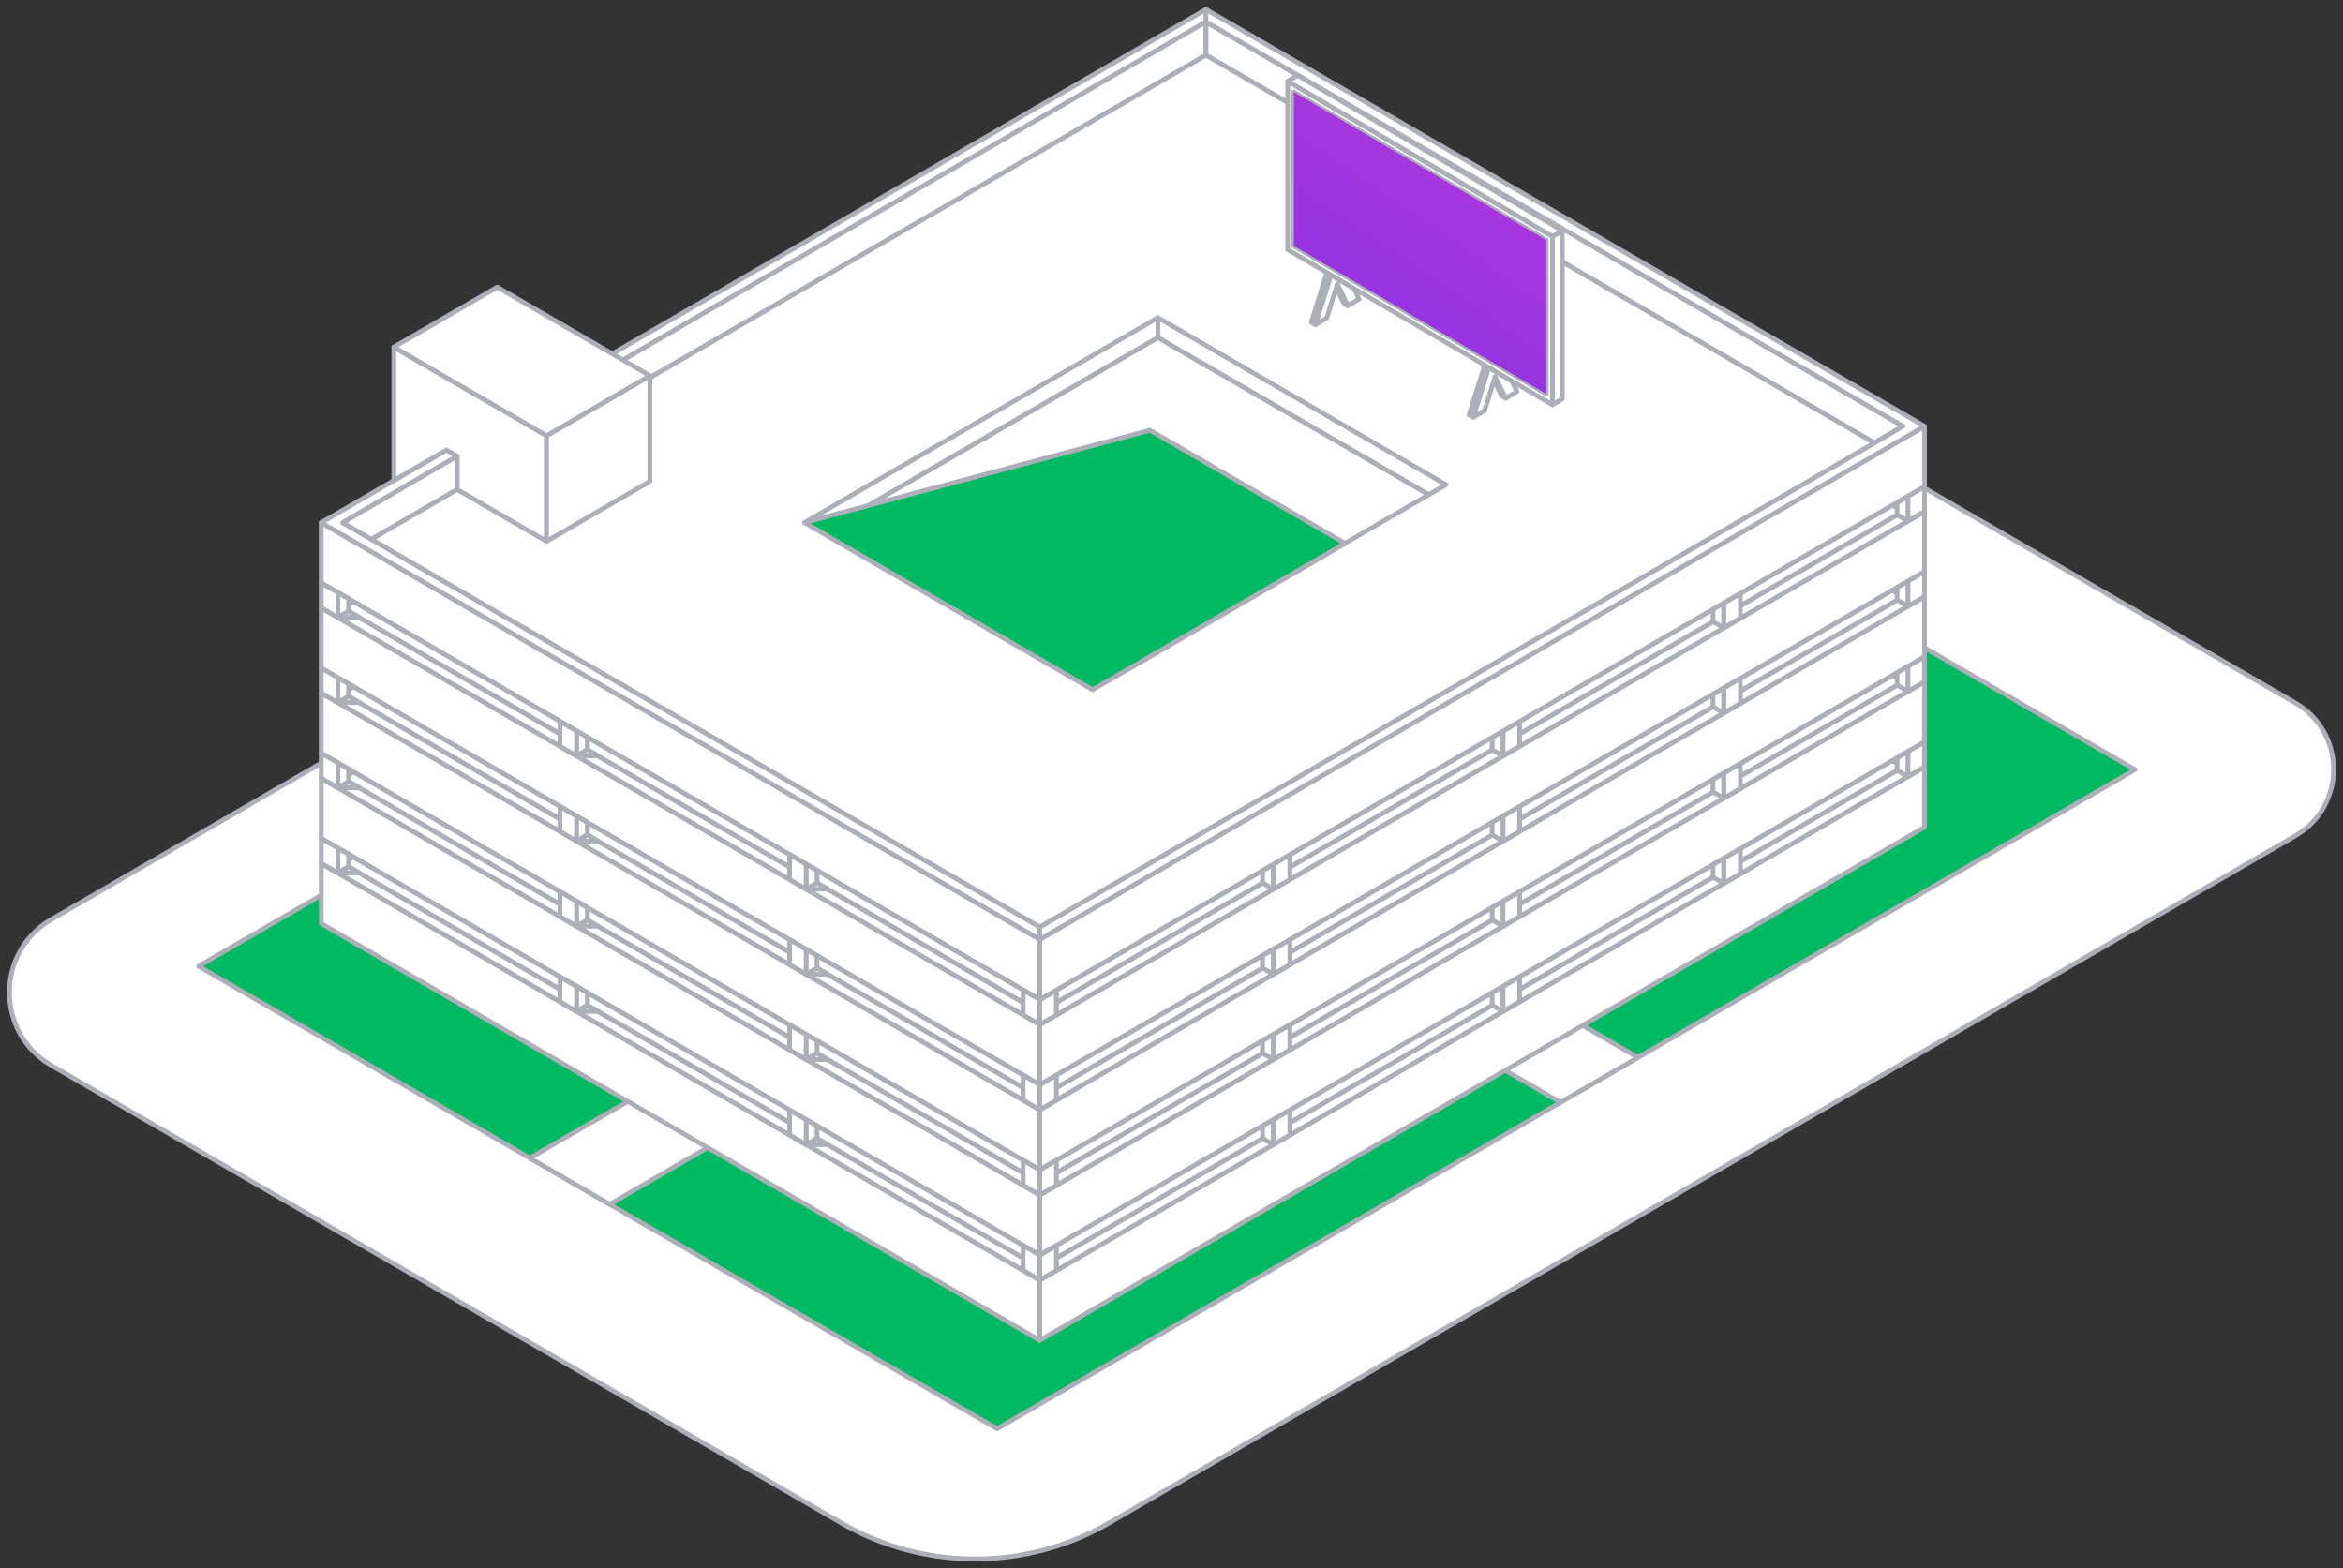 <svg width="248" height="166" viewBox="0 0 248 166" fill="none" xmlns="http://www.w3.org/2000/svg">
<rect x="0" y="0" width="248" height="166" fill="#333333" stroke="none"/>
<path d="M5.449 97.309L131.319 24.401C139.148 19.866 148.795 19.866 156.625 24.401L242.956 74.407C248.348 77.53 248.348 85.337 242.956 88.46L117.394 161.189C108.62 166.27 97.81 166.27 89.037 161.189L5.449 112.773C-0.483 109.336 -0.483 100.745 5.449 97.309Z" fill="white" stroke="#ACAFB7" stroke-width="0.5" stroke-miterlimit="10" stroke-linejoin="round"/>
<path d="M225.973 81.46L105.537 151.219L21.023 102.266L141.458 32.507L225.973 81.46Z" fill="#00B962" stroke="#ACAFB7" stroke-width="0.5" stroke-miterlimit="10" stroke-linejoin="round"/>
<path d="M56.088 122.576L94.839 100.13L81.471 92.387L103.223 79.788L81.525 67.22L89.729 62.468L111.427 75.036L132.044 63.094L145.042 70.623L176.155 52.601L184.604 57.497L153.493 75.517L167.533 83.65L146.043 96.098L173.371 111.926L165.167 116.678L137.84 100.85L116.96 112.944L103.288 105.025L64.538 127.47L56.088 122.576Z" fill="white" stroke="#ACAFB7" stroke-width="0.5" stroke-miterlimit="10" stroke-linejoin="round"/>
<path d="M98.112 90.765L129.59 72.532L150.893 84.871L119.414 103.104L98.112 90.765Z" fill="white" stroke="#ACAFB7" stroke-width="0.5" stroke-miterlimit="10" stroke-linejoin="round"/>
<path d="M34 55.316V61.694L110.058 105.81V99.43L34 55.316Z" fill="white" stroke="#ACAFB7" stroke-width="0.5" stroke-miterlimit="10" stroke-linejoin="round"/>
<path d="M34 55.319L127.647 1.001V2.319L36.273 55.319L110.058 98.115V99.433L34 55.319Z" fill="white" stroke="#ACAFB7" stroke-width="0.5" stroke-miterlimit="10" stroke-linejoin="round"/>
<path d="M34 64.331V70.71L110.058 114.825V108.446L34 64.331Z" fill="white" stroke="#ACAFB7" stroke-width="0.5" stroke-miterlimit="10" stroke-linejoin="round"/>
<path d="M34 64.33L36.273 63.012L37.409 63.671L36.273 64.33L110.058 107.127V108.445L34 64.33Z" fill="white" stroke="#ACAFB7" stroke-width="0.5" stroke-miterlimit="10" stroke-linejoin="round"/>
<path d="M37.409 63.672L36.273 64.331L110.058 107.128V105.811L37.409 63.672Z" fill="white" stroke="#ACAFB7" stroke-width="0.5" stroke-miterlimit="10" stroke-linejoin="round"/>
<path d="M34 64.331V61.695L35.764 62.719V65.355L34 64.331Z" fill="white" stroke="#ACAFB7" stroke-width="0.5" stroke-miterlimit="10" stroke-linejoin="round"/>
<path d="M35.765 65.353V62.718L36.899 63.377V64.694L35.765 65.353Z" fill="white" stroke="#ACAFB7" stroke-width="0.5" stroke-miterlimit="10" stroke-linejoin="round"/>
<path d="M59.272 78.989V76.353L61.036 77.377V80.013L59.272 78.989Z" fill="white" stroke="#ACAFB7" stroke-width="0.5" stroke-miterlimit="10" stroke-linejoin="round"/>
<path d="M61.036 80.011V77.376L62.17 78.035V79.353L61.036 80.011Z" fill="white" stroke="#ACAFB7" stroke-width="0.5" stroke-miterlimit="10" stroke-linejoin="round"/>
<path d="M83.58 93.088V90.452L85.344 91.475V94.11L83.58 93.088Z" fill="white" stroke="#ACAFB7" stroke-width="0.5" stroke-miterlimit="10" stroke-linejoin="round"/>
<path d="M85.345 94.109V91.475L86.479 92.133V93.451L85.345 94.109Z" fill="white" stroke="#ACAFB7" stroke-width="0.5" stroke-miterlimit="10" stroke-linejoin="round"/>
<path d="M108.296 107.423V104.786L110.059 105.81V108.446L108.296 107.423Z" fill="white" stroke="#ACAFB7" stroke-width="0.5" stroke-miterlimit="10" stroke-linejoin="round"/>
<path d="M36.9 64.696L35.765 65.353H38.036L36.9 64.696Z" fill="white" stroke="#ACAFB7" stroke-width="0.5" stroke-miterlimit="10" stroke-linejoin="round"/>
<path d="M62.171 79.353L61.036 80.01H63.307L62.171 79.353Z" fill="white" stroke="#ACAFB7" stroke-width="0.5" stroke-miterlimit="10" stroke-linejoin="round"/>
<path d="M86.48 93.453L85.345 94.11H87.616L86.48 93.453Z" fill="white" stroke="#ACAFB7" stroke-width="0.5" stroke-miterlimit="10" stroke-linejoin="round"/>
<path d="M203.703 54.127V60.507L110.058 114.824V108.445L203.703 54.127Z" fill="white" stroke="#ACAFB7" stroke-width="0.5" stroke-miterlimit="10" stroke-linejoin="round"/>
<path d="M203.703 54.128L201.432 52.81L200.296 53.469L201.432 54.128L110.058 107.127V108.445L203.703 54.128Z" fill="white" stroke="#ACAFB7" stroke-width="0.5" stroke-miterlimit="10" stroke-linejoin="round"/>
<path d="M200.296 53.469L201.432 54.128L110.058 107.127V105.809L200.296 53.469Z" fill="white" stroke="#ACAFB7" stroke-width="0.5" stroke-miterlimit="10" stroke-linejoin="round"/>
<path d="M203.703 54.128V51.493L201.94 52.515V55.151L203.703 54.128Z" fill="white" stroke="#ACAFB7" stroke-width="0.5" stroke-miterlimit="10" stroke-linejoin="round"/>
<path d="M201.939 55.15V52.515L200.804 53.174V54.491L201.939 55.15Z" fill="white" stroke="#ACAFB7" stroke-width="0.5" stroke-miterlimit="10" stroke-linejoin="round"/>
<path d="M160.843 78.988V76.353L159.08 77.376V80.012L160.843 78.988Z" fill="white" stroke="#ACAFB7" stroke-width="0.5" stroke-miterlimit="10" stroke-linejoin="round"/>
<path d="M159.08 80.009V77.374L157.944 78.033V79.35L159.08 80.009Z" fill="white" stroke="#ACAFB7" stroke-width="0.5" stroke-miterlimit="10" stroke-linejoin="round"/>
<path d="M184.211 65.435V62.798L182.448 63.822V66.457L184.211 65.435Z" fill="white" stroke="#ACAFB7" stroke-width="0.5" stroke-miterlimit="10" stroke-linejoin="round"/>
<path d="M182.446 66.457V63.822L181.311 64.481V65.798L182.446 66.457Z" fill="white" stroke="#ACAFB7" stroke-width="0.5" stroke-miterlimit="10" stroke-linejoin="round"/>
<path d="M136.535 93.089V90.454L134.771 91.476V94.112L136.535 93.089Z" fill="white" stroke="#ACAFB7" stroke-width="0.5" stroke-miterlimit="10" stroke-linejoin="round"/>
<path d="M134.77 94.109V91.475L133.635 92.133V93.451L134.77 94.109Z" fill="white" stroke="#ACAFB7" stroke-width="0.5" stroke-miterlimit="10" stroke-linejoin="round"/>
<path d="M111.821 107.423V104.786L110.058 105.81V108.446L111.821 107.423Z" fill="white" stroke="#ACAFB7" stroke-width="0.5" stroke-miterlimit="10" stroke-linejoin="round"/>
<path d="M34 73.345V79.724L110.058 123.838V117.46L34 73.345Z" fill="white" stroke="#ACAFB7" stroke-width="0.5" stroke-miterlimit="10" stroke-linejoin="round"/>
<path d="M34 73.343L36.273 72.025L37.409 72.684L36.273 73.343L110.058 116.141V117.458L34 73.343Z" fill="white" stroke="#ACAFB7" stroke-width="0.5" stroke-miterlimit="10" stroke-linejoin="round"/>
<path d="M37.409 72.684L36.273 73.343L110.058 116.141V114.823L37.409 72.684Z" fill="white" stroke="#ACAFB7" stroke-width="0.5" stroke-miterlimit="10" stroke-linejoin="round"/>
<path d="M34 73.344V70.709L35.764 71.731V74.367L34 73.344Z" fill="white" stroke="#ACAFB7" stroke-width="0.5" stroke-miterlimit="10" stroke-linejoin="round"/>
<path d="M35.765 74.366V71.731L36.899 72.39V73.707L35.765 74.366Z" fill="white" stroke="#ACAFB7" stroke-width="0.5" stroke-miterlimit="10" stroke-linejoin="round"/>
<path d="M59.272 88.003V85.367L61.036 86.39V89.025L59.272 88.003Z" fill="white" stroke="#ACAFB7" stroke-width="0.5" stroke-miterlimit="10" stroke-linejoin="round"/>
<path d="M61.036 89.024V86.39L62.17 87.048V88.366L61.036 89.024Z" fill="white" stroke="#ACAFB7" stroke-width="0.5" stroke-miterlimit="10" stroke-linejoin="round"/>
<path d="M83.581 102.101V99.466L85.345 100.49V103.125L83.581 102.101Z" fill="white" stroke="#ACAFB7" stroke-width="0.5" stroke-miterlimit="10" stroke-linejoin="round"/>
<path d="M85.345 103.125V100.49L86.479 101.149V102.466L85.345 103.125Z" fill="white" stroke="#ACAFB7" stroke-width="0.5" stroke-miterlimit="10" stroke-linejoin="round"/>
<path d="M108.296 116.436V113.801L110.059 114.825V117.46L108.296 116.436Z" fill="white" stroke="#ACAFB7" stroke-width="0.5" stroke-miterlimit="10" stroke-linejoin="round"/>
<path d="M36.9 73.707L35.765 74.364H38.036L36.9 73.707Z" fill="white" stroke="#ACAFB7" stroke-width="0.5" stroke-miterlimit="10" stroke-linejoin="round"/>
<path d="M62.171 88.365L61.036 89.022H63.307L62.171 88.365Z" fill="white" stroke="#ACAFB7" stroke-width="0.5" stroke-miterlimit="10" stroke-linejoin="round"/>
<path d="M86.48 102.467L85.345 103.124H87.616L86.48 102.467Z" fill="white" stroke="#ACAFB7" stroke-width="0.5" stroke-miterlimit="10" stroke-linejoin="round"/>
<path d="M203.703 63.141V69.52L110.058 123.836V117.458L203.703 63.141Z" fill="white" stroke="#ACAFB7" stroke-width="0.5" stroke-miterlimit="10" stroke-linejoin="round"/>
<path d="M203.703 63.141L201.432 61.824L200.296 62.483L201.432 63.141L110.058 116.141V117.458L203.703 63.141Z" fill="white" stroke="#ACAFB7" stroke-width="0.5" stroke-miterlimit="10" stroke-linejoin="round"/>
<path d="M200.296 62.482L201.432 63.141L110.058 116.141V114.823L200.296 62.482Z" fill="white" stroke="#ACAFB7" stroke-width="0.5" stroke-miterlimit="10" stroke-linejoin="round"/>
<path d="M203.703 63.142V60.506L201.94 61.529V64.165L203.703 63.142Z" fill="white" stroke="#ACAFB7" stroke-width="0.5" stroke-miterlimit="10" stroke-linejoin="round"/>
<path d="M201.939 64.163V61.529L200.804 62.188V63.505L201.939 64.163Z" fill="white" stroke="#ACAFB7" stroke-width="0.5" stroke-miterlimit="10" stroke-linejoin="round"/>
<path d="M160.843 88.002V85.366L159.08 86.389V89.024L160.843 88.002Z" fill="white" stroke="#ACAFB7" stroke-width="0.5" stroke-miterlimit="10" stroke-linejoin="round"/>
<path d="M159.08 89.022V86.387L157.944 87.046V88.363L159.08 89.022Z" fill="white" stroke="#ACAFB7" stroke-width="0.5" stroke-miterlimit="10" stroke-linejoin="round"/>
<path d="M184.211 74.447V71.811L182.448 72.835V75.471L184.211 74.447Z" fill="white" stroke="#ACAFB7" stroke-width="0.5" stroke-miterlimit="10" stroke-linejoin="round"/>
<path d="M182.446 75.471V72.836L181.311 73.495V74.812L182.446 75.471Z" fill="white" stroke="#ACAFB7" stroke-width="0.5" stroke-miterlimit="10" stroke-linejoin="round"/>
<path d="M136.535 102.101V99.466L134.771 100.49V103.125L136.535 102.101Z" fill="white" stroke="#ACAFB7" stroke-width="0.5" stroke-miterlimit="10" stroke-linejoin="round"/>
<path d="M134.77 103.124V100.489L133.635 101.148V102.465L134.77 103.124Z" fill="white" stroke="#ACAFB7" stroke-width="0.5" stroke-miterlimit="10" stroke-linejoin="round"/>
<path d="M111.821 116.435V113.8L110.058 114.824V117.459L111.821 116.435Z" fill="white" stroke="#ACAFB7" stroke-width="0.5" stroke-miterlimit="10" stroke-linejoin="round"/>
<path d="M34 82.358V88.738L110.058 132.852V126.472L34 82.358Z" fill="white" stroke="#ACAFB7" stroke-width="0.5" stroke-miterlimit="10" stroke-linejoin="round"/>
<path d="M34 82.359L36.273 81.041L37.409 81.7L36.273 82.359L110.058 125.155V126.473L34 82.359Z" fill="white" stroke="#ACAFB7" stroke-width="0.5" stroke-miterlimit="10" stroke-linejoin="round"/>
<path d="M37.409 81.701L36.273 82.359L110.058 125.156V123.838L37.409 81.701Z" fill="white" stroke="#ACAFB7" stroke-width="0.5" stroke-miterlimit="10" stroke-linejoin="round"/>
<path d="M34 82.36V79.724L35.764 80.747V83.382L34 82.36Z" fill="white" stroke="#ACAFB7" stroke-width="0.5" stroke-miterlimit="10" stroke-linejoin="round"/>
<path d="M35.765 83.38V80.746L36.899 81.404V82.722L35.765 83.38Z" fill="white" stroke="#ACAFB7" stroke-width="0.5" stroke-miterlimit="10" stroke-linejoin="round"/>
<path d="M59.272 97.017V94.381L61.036 95.404V98.04L59.272 97.017Z" fill="white" stroke="#ACAFB7" stroke-width="0.5" stroke-miterlimit="10" stroke-linejoin="round"/>
<path d="M61.036 98.038V95.403L62.17 96.062V97.379L61.036 98.038Z" fill="white" stroke="#ACAFB7" stroke-width="0.5" stroke-miterlimit="10" stroke-linejoin="round"/>
<path d="M83.581 111.116V108.48L85.345 109.503V112.14L83.581 111.116Z" fill="white" stroke="#ACAFB7" stroke-width="0.5" stroke-miterlimit="10" stroke-linejoin="round"/>
<path d="M85.345 112.138V109.502L86.479 110.161V111.48L85.345 112.138Z" fill="white" stroke="#ACAFB7" stroke-width="0.5" stroke-miterlimit="10" stroke-linejoin="round"/>
<path d="M108.296 125.45V122.814L110.059 123.837V126.473L108.296 125.45Z" fill="white" stroke="#ACAFB7" stroke-width="0.5" stroke-miterlimit="10" stroke-linejoin="round"/>
<path d="M36.9 82.723L35.765 83.38H38.036L36.9 82.723Z" fill="white" stroke="#ACAFB7" stroke-width="0.5" stroke-miterlimit="10" stroke-linejoin="round"/>
<path d="M62.171 97.38L61.036 98.037H63.307L62.171 97.38Z" fill="white" stroke="#ACAFB7" stroke-width="0.5" stroke-miterlimit="10" stroke-linejoin="round"/>
<path d="M86.48 111.482L85.345 112.139H87.616L86.48 111.482Z" fill="white" stroke="#ACAFB7" stroke-width="0.5" stroke-miterlimit="10" stroke-linejoin="round"/>
<path d="M203.703 72.156V78.534L110.058 132.851V126.472L203.703 72.156Z" fill="white" stroke="#ACAFB7" stroke-width="0.5" stroke-miterlimit="10" stroke-linejoin="round"/>
<path d="M203.703 72.156L201.432 70.839L200.296 71.498L201.432 72.156L110.058 125.155V126.472L203.703 72.156Z" fill="white" stroke="#ACAFB7" stroke-width="0.5" stroke-miterlimit="10" stroke-linejoin="round"/>
<path d="M200.296 71.497L201.432 72.156L110.058 125.154V123.836L200.296 71.497Z" fill="white" stroke="#ACAFB7" stroke-width="0.5" stroke-miterlimit="10" stroke-linejoin="round"/>
<path d="M203.703 72.157V69.521L201.94 70.543V73.179L203.703 72.157Z" fill="white" stroke="#ACAFB7" stroke-width="0.5" stroke-miterlimit="10" stroke-linejoin="round"/>
<path d="M201.939 73.179V70.544L200.804 71.203V72.52L201.939 73.179Z" fill="white" stroke="#ACAFB7" stroke-width="0.5" stroke-miterlimit="10" stroke-linejoin="round"/>
<path d="M160.843 97.016V94.381L159.08 95.403V98.039L160.843 97.016Z" fill="white" stroke="#ACAFB7" stroke-width="0.5" stroke-miterlimit="10" stroke-linejoin="round"/>
<path d="M159.08 98.038V95.403L157.944 96.062V97.379L159.08 98.038Z" fill="white" stroke="#ACAFB7" stroke-width="0.5" stroke-miterlimit="10" stroke-linejoin="round"/>
<path d="M184.211 83.462V80.827L182.448 81.849V84.485L184.211 83.462Z" fill="white" stroke="#ACAFB7" stroke-width="0.5" stroke-miterlimit="10" stroke-linejoin="round"/>
<path d="M182.446 84.483V81.848L181.311 82.507V83.824L182.446 84.483Z" fill="white" stroke="#ACAFB7" stroke-width="0.5" stroke-miterlimit="10" stroke-linejoin="round"/>
<path d="M136.535 111.116V108.48L134.771 109.503V112.14L136.535 111.116Z" fill="white" stroke="#ACAFB7" stroke-width="0.5" stroke-miterlimit="10" stroke-linejoin="round"/>
<path d="M134.77 112.138V109.502L133.635 110.161V111.479L134.77 112.138Z" fill="white" stroke="#ACAFB7" stroke-width="0.5" stroke-miterlimit="10" stroke-linejoin="round"/>
<path d="M111.821 125.45V122.814L110.058 123.837V126.473L111.821 125.45Z" fill="white" stroke="#ACAFB7" stroke-width="0.5" stroke-miterlimit="10" stroke-linejoin="round"/>
<path d="M34 91.373V97.751L110.058 141.866V135.487L34 91.373Z" fill="white" stroke="#ACAFB7" stroke-width="0.5" stroke-miterlimit="10" stroke-linejoin="round"/>
<path d="M34 91.373L36.273 90.056L37.409 90.715L36.273 91.373L110.058 134.17V135.487L34 91.373Z" fill="white" stroke="#ACAFB7" stroke-width="0.5" stroke-miterlimit="10" stroke-linejoin="round"/>
<path d="M37.409 90.714L36.273 91.373L110.058 134.17V132.852L37.409 90.714Z" fill="white" stroke="#ACAFB7" stroke-width="0.5" stroke-miterlimit="10" stroke-linejoin="round"/>
<path d="M34 91.374V88.739L35.764 89.761V92.397L34 91.374Z" fill="white" stroke="#ACAFB7" stroke-width="0.5" stroke-miterlimit="10" stroke-linejoin="round"/>
<path d="M35.765 92.396V89.761L36.899 90.42V91.737L35.765 92.396Z" fill="white" stroke="#ACAFB7" stroke-width="0.5" stroke-miterlimit="10" stroke-linejoin="round"/>
<path d="M59.272 106.032V103.396L61.036 104.419V107.054L59.272 106.032Z" fill="white" stroke="#ACAFB7" stroke-width="0.5" stroke-miterlimit="10" stroke-linejoin="round"/>
<path d="M61.036 107.052V104.417L62.17 105.076V106.394L61.036 107.052Z" fill="white" stroke="#ACAFB7" stroke-width="0.5" stroke-miterlimit="10" stroke-linejoin="round"/>
<path d="M83.58 120.13V117.495L85.344 118.517V121.153L83.58 120.13Z" fill="white" stroke="#ACAFB7" stroke-width="0.5" stroke-miterlimit="10" stroke-linejoin="round"/>
<path d="M85.345 121.152V118.517L86.479 119.176V120.493L85.345 121.152Z" fill="white" stroke="#ACAFB7" stroke-width="0.5" stroke-miterlimit="10" stroke-linejoin="round"/>
<path d="M108.296 134.465V131.83L110.059 132.852V135.488L108.296 134.465Z" fill="white" stroke="#ACAFB7" stroke-width="0.5" stroke-miterlimit="10" stroke-linejoin="round"/>
<path d="M36.9 91.737L35.765 92.394H38.036L36.9 91.737Z" fill="white" stroke="#ACAFB7" stroke-width="0.5" stroke-miterlimit="10" stroke-linejoin="round"/>
<path d="M62.171 106.395L61.036 107.052H63.307L62.171 106.395Z" fill="white" stroke="#ACAFB7" stroke-width="0.5" stroke-miterlimit="10" stroke-linejoin="round"/>
<path d="M86.48 120.494L85.345 121.151H87.616L86.48 120.494Z" fill="white" stroke="#ACAFB7" stroke-width="0.5" stroke-miterlimit="10" stroke-linejoin="round"/>
<path d="M203.703 81.17V87.549L110.058 141.866V135.487L203.703 81.17Z" fill="white" stroke="#ACAFB7" stroke-width="0.5" stroke-miterlimit="10" stroke-linejoin="round"/>
<path d="M203.703 81.17L201.432 79.852L200.296 80.511L201.432 81.17L110.058 134.169V135.487L203.703 81.17Z" fill="white" stroke="#ACAFB7" stroke-width="0.5" stroke-miterlimit="10" stroke-linejoin="round"/>
<path d="M200.296 80.511L201.432 81.17L110.058 134.169V132.852L200.296 80.511Z" fill="white" stroke="#ACAFB7" stroke-width="0.5" stroke-miterlimit="10" stroke-linejoin="round"/>
<path d="M203.703 81.171V78.535L201.94 79.559V82.195L203.703 81.171Z" fill="white" stroke="#ACAFB7" stroke-width="0.5" stroke-miterlimit="10" stroke-linejoin="round"/>
<path d="M201.939 82.194V79.559L200.804 80.218V81.535L201.939 82.194Z" fill="white" stroke="#ACAFB7" stroke-width="0.5" stroke-miterlimit="10" stroke-linejoin="round"/>
<path d="M160.843 106.031V103.395L159.08 104.418V107.053L160.843 106.031Z" fill="white" stroke="#ACAFB7" stroke-width="0.5" stroke-miterlimit="10" stroke-linejoin="round"/>
<path d="M159.08 107.052V104.417L157.944 105.076V106.394L159.08 107.052Z" fill="white" stroke="#ACAFB7" stroke-width="0.5" stroke-miterlimit="10" stroke-linejoin="round"/>
<path d="M184.211 92.477V89.842L182.448 90.864V93.5L184.211 92.477Z" fill="white" stroke="#ACAFB7" stroke-width="0.5" stroke-miterlimit="10" stroke-linejoin="round"/>
<path d="M182.446 93.499V90.864L181.311 91.522V92.84L182.446 93.499Z" fill="white" stroke="#ACAFB7" stroke-width="0.5" stroke-miterlimit="10" stroke-linejoin="round"/>
<path d="M136.535 120.132V117.496L134.771 118.519V121.154L136.535 120.132Z" fill="white" stroke="#ACAFB7" stroke-width="0.5" stroke-miterlimit="10" stroke-linejoin="round"/>
<path d="M134.77 121.152V118.517L133.635 119.176V120.493L134.77 121.152Z" fill="white" stroke="#ACAFB7" stroke-width="0.5" stroke-miterlimit="10" stroke-linejoin="round"/>
<path d="M111.821 134.465V131.829L110.058 132.852V135.487L111.821 134.465Z" fill="white" stroke="#ACAFB7" stroke-width="0.5" stroke-miterlimit="10" stroke-linejoin="round"/>
<path d="M203.703 45.113V51.493L110.058 105.81V99.43L203.703 45.113Z" fill="white" stroke="#ACAFB7" stroke-width="0.5" stroke-miterlimit="10" stroke-linejoin="round"/>
<path d="M36.273 55.316L39.312 57.079L127.647 5.843V2.317L36.273 55.316Z" fill="white" stroke="#ACAFB7" stroke-width="0.5" stroke-miterlimit="10" stroke-linejoin="round"/>
<path d="M201.432 45.113L198.392 46.877L127.647 5.843V2.317L201.432 45.113Z" fill="white" stroke="#ACAFB7" stroke-width="0.5" stroke-miterlimit="10" stroke-linejoin="round"/>
<path d="M203.703 45.114L127.647 1V2.318L201.432 45.114L110.058 98.113V99.431L203.703 45.114Z" fill="white" stroke="#ACAFB7" stroke-width="0.5" stroke-miterlimit="10" stroke-linejoin="round"/>
<path d="M127.646 5.844L39.312 57.08L110.057 98.114L198.391 46.878L127.646 5.844Z" fill="white" stroke="#ACAFB7" stroke-width="0.5" stroke-miterlimit="10" stroke-linejoin="round"/>
<path d="M142.668 32.356L142.235 32.1L141.43 30.465L141.549 30.078L142.668 32.356Z" fill="white" stroke="#ACAFB7" stroke-width="0.5" stroke-miterlimit="10" stroke-linecap="round" stroke-linejoin="round"/>
<path d="M139.24 34.365L138.802 34.109L140.443 28.848L140.881 29.104L139.24 34.365Z" fill="white" stroke="#ACAFB7" stroke-width="0.5" stroke-miterlimit="10" stroke-linecap="round" stroke-linejoin="round"/>
<path d="M140.43 33.668L139.24 34.365L140.882 29.104L143.302 30.519L143.859 31.655L142.669 32.356L141.55 30.078L141.43 30.465L140.43 33.668Z" fill="white" stroke="#ACAFB7" stroke-width="0.5" stroke-miterlimit="10" stroke-linecap="round" stroke-linejoin="round"/>
<path d="M159.374 42.151L158.937 41.895L158.136 40.26L158.255 39.873L159.374 42.151Z" fill="white" stroke="#ACAFB7" stroke-width="0.5" stroke-miterlimit="10" stroke-linecap="round" stroke-linejoin="round"/>
<path d="M155.94 44.159L155.507 43.903L157.148 38.642L157.586 38.898L155.94 44.159Z" fill="white" stroke="#ACAFB7" stroke-width="0.5" stroke-miterlimit="10" stroke-linecap="round" stroke-linejoin="round"/>
<path d="M157.136 43.463L155.941 44.16L157.587 38.898L160.007 40.314L160.565 41.45L159.375 42.151L158.255 39.873L158.136 40.26L157.136 43.463Z" fill="white" stroke="#ACAFB7" stroke-width="0.5" stroke-miterlimit="10" stroke-linecap="round" stroke-linejoin="round"/>
<path d="M165.361 42.228L164.316 42.843V25.024L165.361 24.409V39.653V42.228Z" fill="white" stroke="#ACAFB7" stroke-width="0.5" stroke-miterlimit="10" stroke-linecap="round" stroke-linejoin="round"/>
<path d="M136.953 26.031L163.661 41.689V25.406L136.953 9.748V26.031ZM164.316 25.024V42.843L160.007 40.318L157.587 38.898L157.149 38.642L143.301 30.524L140.881 29.104L140.443 28.848L138.404 27.653L136.298 26.417V18.065V17.616V17.157V16.654V16.128V15.603V15.099V14.632V14.327V9.847V8.598L164.316 25.024Z" fill="white" stroke="#ACAFB7" stroke-width="0.5" stroke-miterlimit="10" stroke-linecap="round" stroke-linejoin="round"/>
<path d="M165.361 24.409L164.317 25.024L136.299 8.598L137.347 7.982L165.361 24.409Z" fill="white" stroke="#ACAFB7" stroke-width="0.5" stroke-miterlimit="10" stroke-linecap="round" stroke-linejoin="round"/>
<path d="M163.662 41.693L136.953 26.03V9.748L163.662 25.406V41.693Z" fill="url(#paint0_linear)"/>
<path d="M122.559 35.717L151.246 52.356L119.381 70.839L91.71 53.611L122.559 35.717Z" fill="white" stroke="#ACAFB7" stroke-width="0.5" stroke-miterlimit="10" stroke-linejoin="round"/>
<path d="M122.56 33.619V35.717L151.247 52.356L153.056 51.307L122.56 33.619Z" fill="white" stroke="#ACAFB7" stroke-width="0.5" stroke-miterlimit="10" stroke-linejoin="round"/>
<path d="M122.559 33.619L85.153 55.316L91.71 53.61L122.559 35.717V33.619Z" fill="white" stroke="#ACAFB7" stroke-width="0.5" stroke-miterlimit="10" stroke-linejoin="round"/>
<path d="M85.153 55.316L121.724 45.537L142.363 57.508L115.648 73.003L85.153 55.316Z" fill="#00B962" stroke="#ACAFB7" stroke-width="0.5" stroke-miterlimit="10" stroke-linejoin="round"/>
<path d="M41.688 36.74V50.859L47.258 47.628L48.394 48.287V51.813L57.85 57.298V46.116L41.688 36.74Z" fill="white" stroke="#ACAFB7" stroke-width="0.5" stroke-miterlimit="10" stroke-linejoin="round"/>
<path d="M57.851 57.297V46.115L68.795 39.768V50.95L57.851 57.297Z" fill="white" stroke="#ACAFB7" stroke-width="0.5" stroke-miterlimit="10" stroke-linejoin="round"/>
<path d="M41.688 36.739L52.63 30.392L68.793 39.767L57.85 46.114L41.688 36.739Z" fill="white" stroke="#ACAFB7" stroke-width="0.5" stroke-miterlimit="10" stroke-linejoin="round"/>
<defs>
<linearGradient id="paint0_linear" x1="165.66" y1="-2.231" x2="102.068" y2="91.537" gradientUnits="userSpaceOnUse">
<stop stop-color="#C13DD7"/>
<stop offset="1" stop-color="#4622F5"/>
</linearGradient>
</defs>
</svg>
